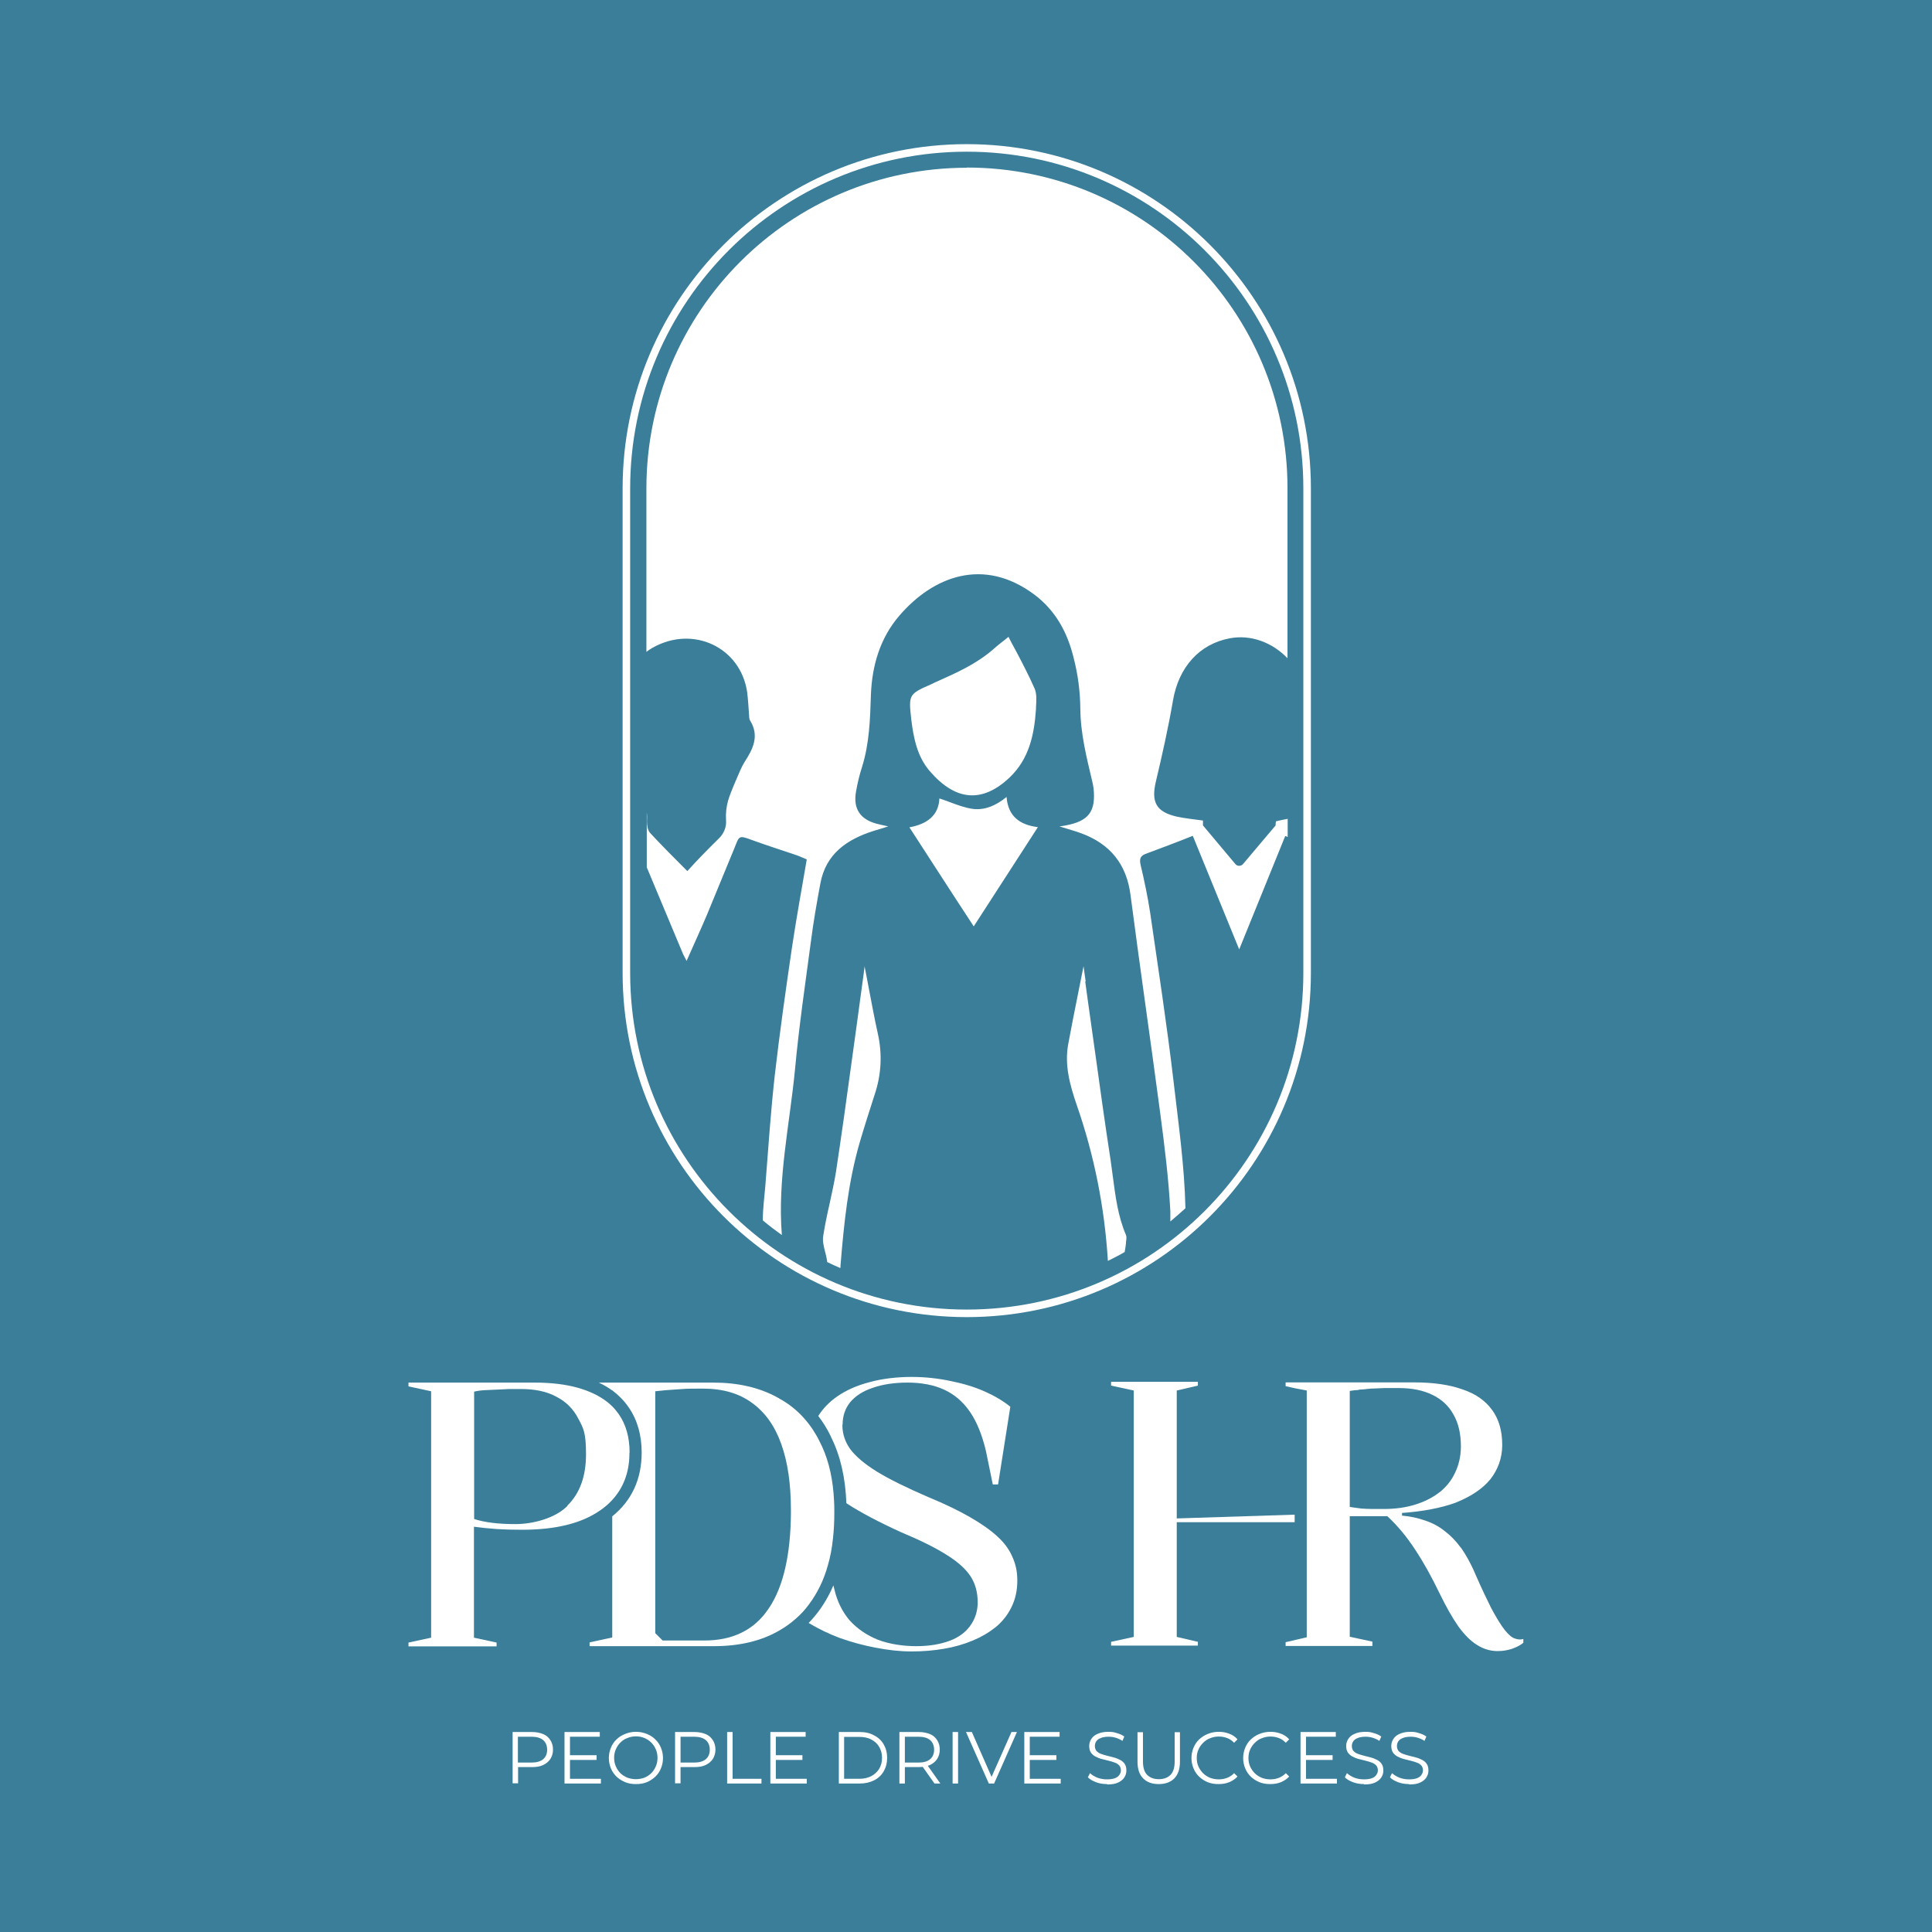 <?xml version="1.0" encoding="UTF-8"?>
<svg id="Layer_1" xmlns="http://www.w3.org/2000/svg" version="1.1" viewBox="0 0 1024 1024">
  <!-- Generator: Adobe Illustrator 29.8.2, SVG Export Plug-In . SVG Version: 2.1.1 Build 3)  -->
  <defs>
    <style>
      .st0 {
        fill: #3b7e99;
      }

      .st1, .st2 {
        fill: #fff;
      }

      .st2 {
        fill-rule: evenodd;
      }

      .st3 {
        fill: none;
        stroke: #fff;
        stroke-width: 4px;
      }
    </style>
  </defs>
  <rect class="st0" width="1024" height="1024"/>
  <g>
    <path class="st1" d="M458.2,512c.8,3.9,1.5,7.7,2.2,11.4,1.6,8.4,3.1,16.5,4.9,24.6,2.4,10.7,1.8,21.8-1.7,32.1-2.7,8.4-5.4,16.8-7.9,25.3-6.2,21.3-8.4,43.2-10.2,65.2,0,.5,0,1-.1,1.5-2.4-1-4.7-2.1-7-3.2,0-.3,0-.7-.1-1-.2-1.5-.6-3-1-4.5-.7-2.8-1.4-5.6-1-8.2.9-5.8,2.1-11.5,3.4-17.2,1.2-5.6,2.5-11.3,3.4-17,2.9-19.2,5.6-38.4,8.2-57.6.9-6.8,1.9-13.6,2.8-20.3,1.2-8.6,2.3-17.3,3.6-26.5,0,0,0,0,0,0,0,0,0,0,0,0,.2-1.5.4-3.1.6-4.7ZM575.2,520.3s0,0,0,0c.9,6.5,1.7,12.6,2.6,18.8.9,6.4,1.8,12.8,2.7,19.2,0,0,0,0,0,0,2.6,18.8,5.2,37.5,8.1,56.3.4,2.9.8,5.8,1.2,8.8,1.4,10.6,2.7,21.2,7,31.2.4,1,.2,2.4,0,3.6,0,0,0,.2,0,.2,0,.1,0,.2,0,.3,0,0,0,.1,0,.2-.2,1.6-.4,3.2-.7,4.7-2.9,1.7-5.9,3.2-8.9,4.7-1.7-28.1-7.2-55.9-16.5-82.6-3.6-10.5-6.6-21.2-4.5-32.4,1.6-8.6,3.3-17.3,5.1-26.2,1-4.9,2-9.9,3-15,.4,2.7.7,5.4,1.1,8ZM512.4,88.8c93.9,0,170,76.1,170,170v90.1c-7.9-8.3-19.3-12.7-30.5-10.6-16.3,3-27.2,15.4-30.2,33-2.5,14.5-5.7,28.8-9.1,43.1-2.5,10.7.2,15.9,11,18.4,4.5,1,9.1,1.4,14,2.1,0,1,0,1.9,0,2.6l17.2,20.5c1,1.2,2.9,1.2,4,0l17.3-20.5c0-.7,0-1.4.2-2.2,2.1-.5,4.1-.9,6.2-1.3v9.6c-.4-.2-.9-.3-1.3-.5,0,0,0,0,0,0,0,0,0,0,0,0l-24.4,60.1-24.6-60.2c-8.2,3.3-16.5,6.4-24.8,9.5-2.8,1-3.6,2.5-2.9,5.7,2,8.5,3.8,17,5.1,25.5,4.3,29.8,8.9,59.5,12.4,89.4,2.6,22.4,5.8,44.8,6.3,67.3-2.6,2.4-5.3,4.7-8,7,0-1.8,0-3.6,0-5.4-.9-17.5-3.1-34.9-5.4-52.3-5.1-38.5-10.7-76.9-15.7-115.3-2.1-16.3-10.7-27-26-32.7-3.5-1.3-7-2.2-11.7-3.7,1.9-.3,2.6-.3,3.3-.5,12.3-2.3,16.1-7.4,14.8-19.8-.2-1.2-.4-2.4-.7-3.6-3-12.7-6.2-25.2-6.3-38.5-.1-9.2-1.3-18.3-3.6-27.1-3.2-13.1-9.4-24.8-20.7-33.3-27-20.2-53.8-9.7-71.7,11.2-10.2,11.9-14.4,26.4-15,41.8-.4,12.9-.8,25.8-4.7,38.3-1.4,4.3-2.4,8.6-3.2,13.1-1.6,9,2.2,14.7,11,17,1.8.5,3.5.8,6.1,1.4-3.1,1-5.5,1.7-7.8,2.4-14.1,4.5-25.3,12.1-28.2,27.9-1.9,10.2-3.7,20.5-5,30.7-3,22.5-6.3,44.9-8.4,67.5-2.8,29.3-9.4,58.4-7,88.1-3.5-2.5-6.8-5-10.1-7.8,0-6.3.9-12.7,1.4-19,1.5-19.2,2.8-38.4,4.9-57.5,2.6-22.6,5.8-45.2,9.1-67.7,2.3-15.4,5.1-30.8,7.9-47.1-2-.8-4.2-1.9-6.5-2.6-7.6-2.6-15.3-5-22.9-7.8-6.9-2.6-6.4-1.8-8.9,4.3-4.9,11.7-9.6,23.5-14.5,35.2-3.4,8.1-7.1,16-10.9,24.7-1.1-2.2-1.9-3.5-2.4-4.9-6.2-14.9-12.5-29.8-18.7-44.7v-29.1c.2,1.6.2,3.3.1,4.9,0,2,.4,4.5,1.6,5.9,6,6.5,13.6,14.1,19.8,20.3,5-5.6,11.2-11.9,16.5-17.1,1.4-1.3,2.5-2.9,3.2-4.6.7-1.8,1-3.6.8-5.5-.2-3.5.2-6.9,1.1-10.2,1.7-5.4,4.1-10.5,6.3-15.7.7-1.6,1.5-3.2,2.4-4.7,4.6-7,8-14,2.9-22.1-.5-.8-.4-2.1-.5-3.1-.3-4-.5-7.9-1-11.9-3.5-23.7-28.6-35.6-50.1-23.5-1.2.7-2.3,1.4-3.3,2.2v-86.6c0-93.9,76.1-170,170-170ZM533.5,422.4c.8,10.3,7,14.8,16.6,16l-34,52.6c-3.7-5.7-7.4-11.3-11.1-17,0,0,0,0,0,0-7.6-11.7-15.2-23.5-23-35.5,9.4-1.7,15.5-6.3,15.9-15.3,1.8.6,3.6,1.2,5.4,1.9,4,1.5,8,3,12.1,3.6,6.4.9,12.5-1.7,18.1-6.3ZM534.5,337.5c1.1,2.2,2.3,4.5,3.6,6.8,3.4,6.4,7,13.3,10.2,20.5,1.3,2.9,1,6.6.8,10.1h0s0,0,0,0c0,.3,0,.6,0,.8-.9,13.6-3.6,26.5-14,36.4-14.5,13.7-28.7,12.5-42.4-3.5-6.6-7.7-8.5-17.5-9.7-27.2-1.5-13.4-1.3-13.5,10.7-18.8.2,0,.4-.2.6-.3.3-.1.5-.2.8-.4.3-.1.6-.3.9-.4,10.8-4.8,21.6-9.6,30.6-17.5,2-1.8,4.2-3.5,6-4.9.8-.6,1.5-1.2,2.1-1.7Z"/>
    <path class="st3" d="M512.4,78.4h0c99.6,0,180.4,80.8,180.4,180.4v256.9c0,99.6-80.8,180.4-180.4,180.4h0c-99.6,0-180.4-80.8-180.4-180.4v-256.9c0-99.6,80.8-180.4,180.4-180.4Z"/>
    <path class="st1" d="M271.7,945.3v-27.3h10.2c2.3,0,4.3.4,6,1.1,1.7.7,2.9,1.8,3.8,3.2.9,1.4,1.4,3,1.4,5s-.5,3.6-1.4,5c-.9,1.4-2.2,2.4-3.8,3.2-1.7.8-3.6,1.1-6,1.1h-8.6l1.3-1.4v10h-2.9ZM274.5,935.6l-1.3-1.4h8.5c2.7,0,4.8-.6,6.2-1.8,1.4-1.2,2.1-2.9,2.1-5s-.7-3.9-2.1-5.1c-1.4-1.2-3.5-1.8-6.2-1.8h-8.5l1.3-1.4v16.4Z"/>
    <path class="st1" d="M301.8,930.3h14.4v2.5h-14.4v-2.5ZM302.1,942.8h16.4v2.5h-19.3v-27.3h18.7v2.5h-15.8v22.3Z"/>
    <path class="st1" d="M337.1,945.6c-2.1,0-4-.3-5.7-1-1.7-.7-3.3-1.7-4.6-2.9-1.3-1.3-2.3-2.7-3-4.4-.7-1.7-1.1-3.5-1.1-5.5s.4-3.8,1.1-5.5c.7-1.7,1.7-3.2,3-4.4,1.3-1.3,2.8-2.2,4.6-2.9,1.7-.7,3.6-1.1,5.7-1.1s3.9.4,5.7,1.1c1.7.7,3.2,1.6,4.5,2.9,1.3,1.2,2.3,2.7,3,4.4.7,1.7,1.1,3.5,1.1,5.5s-.4,3.8-1.1,5.5c-.7,1.7-1.7,3.2-3,4.4-1.3,1.2-2.8,2.2-4.5,2.9-1.7.7-3.6,1-5.7,1ZM337.1,943c1.6,0,3.1-.3,4.5-.8,1.4-.6,2.6-1.4,3.6-2.4,1-1,1.8-2.2,2.4-3.6.6-1.4.9-2.9.9-4.5s-.3-3.1-.9-4.5c-.6-1.4-1.4-2.6-2.4-3.6-1-1-2.2-1.8-3.6-2.4-1.4-.6-2.9-.9-4.5-.9s-3.2.3-4.6.9c-1.4.5-2.6,1.3-3.7,2.4-1,1-1.8,2.2-2.4,3.6-.6,1.3-.9,2.8-.9,4.5s.3,3.1.9,4.5c.6,1.4,1.4,2.6,2.4,3.6,1,1,2.3,1.8,3.7,2.4,1.4.5,2.9.8,4.6.8Z"/>
    <path class="st1" d="M357.8,945.3v-27.3h10.2c2.3,0,4.3.4,6,1.1,1.7.7,2.9,1.8,3.8,3.2.9,1.4,1.4,3,1.4,5s-.5,3.6-1.4,5c-.9,1.4-2.2,2.4-3.8,3.2-1.7.8-3.6,1.1-6,1.1h-8.6l1.3-1.4v10h-2.9ZM360.7,935.6l-1.3-1.4h8.5c2.7,0,4.8-.6,6.2-1.8,1.4-1.2,2.1-2.9,2.1-5s-.7-3.9-2.1-5.1c-1.4-1.2-3.5-1.8-6.2-1.8h-8.5l1.3-1.4v16.4Z"/>
    <path class="st1" d="M385.4,945.3v-27.3h2.9v24.8h15.3v2.5h-18.1Z"/>
    <path class="st1" d="M410.9,930.3h14.4v2.5h-14.4v-2.5ZM411.2,942.8h16.4v2.5h-19.3v-27.3h18.7v2.5h-15.8v22.3Z"/>
    <path class="st1" d="M444.6,945.3v-27.3h11.1c2.9,0,5.5.6,7.6,1.8,2.2,1.1,3.9,2.7,5.1,4.8,1.2,2.1,1.8,4.4,1.8,7.1s-.6,5-1.8,7.1c-1.2,2.1-2.9,3.7-5.1,4.8-2.2,1.1-4.7,1.7-7.6,1.7h-11.1ZM447.4,942.8h8.1c2.4,0,4.5-.5,6.3-1.4,1.8-1,3.2-2.3,4.2-3.9,1-1.7,1.5-3.6,1.5-5.8s-.5-4.1-1.5-5.8c-1-1.7-2.4-3-4.2-3.9-1.8-1-3.9-1.4-6.3-1.4h-8.1v22.3Z"/>
    <path class="st1" d="M476.7,945.3v-27.3h10.2c2.3,0,4.3.4,6,1.1,1.7.7,2.9,1.8,3.8,3.2.9,1.4,1.4,3,1.4,5s-.5,3.6-1.4,5c-.9,1.4-2.2,2.4-3.8,3.2-1.7.7-3.6,1.1-6,1.1h-8.6l1.3-1.3v10h-2.9ZM495.3,945.3l-7-9.9h3.1l7,9.9h-3.2ZM479.6,935.6l-1.3-1.4h8.5c2.7,0,4.8-.6,6.2-1.8,1.4-1.2,2.1-2.9,2.1-5s-.7-3.9-2.1-5.1c-1.4-1.2-3.5-1.8-6.2-1.8h-8.5l1.3-1.4v16.4Z"/>
    <path class="st1" d="M504.9,945.3v-27.3h2.9v27.3h-2.9Z"/>
    <path class="st1" d="M524.1,945.3l-12.1-27.3h3.1l11.3,25.7h-1.7l11.4-25.7h2.9l-12.1,27.3h-2.8Z"/>
    <path class="st1" d="M545.5,930.3h14.4v2.5h-14.4v-2.5ZM545.8,942.8h16.4v2.5h-19.3v-27.3h18.7v2.5h-15.8v22.3Z"/>
    <path class="st1" d="M586.7,945.6c-2,0-4-.3-5.8-1-1.8-.7-3.3-1.5-4.3-2.6l1.1-2.2c1,.9,2.2,1.7,3.9,2.4,1.6.6,3.3.9,5.1.9s3.1-.2,4.2-.6c1.1-.4,1.9-1,2.4-1.8.5-.7.8-1.5.8-2.4s-.3-1.9-.9-2.6c-.6-.6-1.4-1.2-2.4-1.5-1-.4-2.1-.7-3.3-1-1.2-.3-2.4-.6-3.6-.9-1.2-.3-2.3-.8-3.3-1.3-1-.5-1.8-1.3-2.4-2.1-.6-.9-.9-2.1-.9-3.5s.4-2.6,1.1-3.7c.7-1.1,1.8-2.1,3.3-2.7,1.5-.7,3.4-1.1,5.7-1.1s3,.2,4.6.7c1.5.4,2.8,1,3.9,1.8l-1,2.3c-1.2-.8-2.4-1.3-3.7-1.7-1.3-.4-2.6-.5-3.8-.5s-3,.2-4,.7c-1.1.4-1.9,1-2.4,1.8-.5.7-.7,1.6-.7,2.5s.3,1.9.9,2.6c.6.6,1.4,1.2,2.4,1.5,1,.4,2.1.7,3.3,1,1.2.3,2.4.6,3.5.9,1.2.3,2.3.8,3.3,1.3,1,.5,1.8,1.2,2.4,2.1.6.9.9,2,.9,3.5s-.4,2.6-1.1,3.7c-.7,1.1-1.8,2-3.3,2.7-1.5.7-3.4,1-5.7,1Z"/>
    <path class="st1" d="M614.1,945.6c-3.5,0-6.2-1-8.2-3-2-2-3-5-3-8.9v-15.6h2.9v15.5c0,3.2.7,5.6,2.2,7.1,1.5,1.5,3.5,2.3,6.2,2.3s4.7-.8,6.2-2.3c1.5-1.5,2.2-3.9,2.2-7.1v-15.5h2.8v15.6c0,3.9-1,6.9-3,8.9-2,2-4.7,3-8.2,3Z"/>
    <path class="st1" d="M645.8,945.6c-2.1,0-3.9-.3-5.7-1-1.7-.7-3.2-1.7-4.5-2.9-1.3-1.2-2.3-2.7-3-4.4-.7-1.7-1.1-3.5-1.1-5.5s.4-3.8,1.1-5.5c.7-1.7,1.7-3.2,3-4.4,1.3-1.2,2.8-2.2,4.6-2.9,1.7-.7,3.6-1.1,5.7-1.1s3.8.3,5.6,1c1.7.6,3.2,1.6,4.4,3l-1.8,1.8c-1.1-1.1-2.3-2-3.7-2.5-1.3-.5-2.8-.8-4.4-.8s-3.2.3-4.6.9c-1.4.5-2.6,1.3-3.7,2.4-1,1-1.9,2.2-2.5,3.6-.6,1.3-.9,2.8-.9,4.5s.3,3.1.9,4.5c.6,1.3,1.4,2.5,2.5,3.6,1,1,2.3,1.8,3.7,2.4,1.4.5,2.9.8,4.6.8s3-.3,4.4-.8c1.3-.5,2.6-1.3,3.7-2.5l1.8,1.8c-1.2,1.3-2.7,2.3-4.4,3-1.7.7-3.6,1-5.6,1Z"/>
    <path class="st1" d="M673.2,945.6c-2.1,0-3.9-.3-5.7-1-1.7-.7-3.2-1.7-4.5-2.9-1.3-1.2-2.3-2.7-3-4.4-.7-1.7-1.1-3.5-1.1-5.5s.4-3.8,1.1-5.5c.7-1.7,1.7-3.2,3-4.4,1.3-1.2,2.8-2.2,4.6-2.9,1.7-.7,3.6-1.1,5.7-1.1s3.8.3,5.6,1c1.7.6,3.2,1.6,4.4,3l-1.8,1.8c-1.1-1.1-2.3-2-3.7-2.5-1.3-.5-2.8-.8-4.4-.8s-3.2.3-4.6.9c-1.4.5-2.6,1.3-3.7,2.4-1,1-1.9,2.2-2.5,3.6-.6,1.3-.9,2.8-.9,4.5s.3,3.1.9,4.5c.6,1.3,1.4,2.5,2.5,3.6,1,1,2.3,1.8,3.7,2.4,1.4.5,2.9.8,4.6.8s3-.3,4.4-.8c1.3-.5,2.6-1.3,3.7-2.5l1.8,1.8c-1.2,1.3-2.7,2.3-4.4,3-1.7.7-3.6,1-5.6,1Z"/>
    <path class="st1" d="M691.9,930.3h14.4v2.5h-14.4v-2.5ZM692.2,942.8h16.4v2.5h-19.3v-27.3h18.7v2.5h-15.8v22.3Z"/>
    <path class="st1" d="M722.9,945.6c-2,0-4-.3-5.8-1-1.8-.7-3.3-1.5-4.3-2.6l1.1-2.2c1,.9,2.2,1.7,3.9,2.4,1.6.6,3.3.9,5.1.9s3.1-.2,4.2-.6c1.1-.4,1.9-1,2.4-1.8.5-.7.8-1.5.8-2.4s-.3-1.9-.9-2.6c-.6-.6-1.4-1.2-2.4-1.5-1-.4-2.1-.7-3.3-1-1.2-.3-2.4-.6-3.6-.9-1.2-.3-2.3-.8-3.3-1.3-1-.5-1.8-1.3-2.4-2.1-.6-.9-.9-2.1-.9-3.5s.4-2.6,1.1-3.7c.7-1.1,1.8-2.1,3.3-2.7,1.5-.7,3.4-1.1,5.7-1.1s3,.2,4.6.7c1.5.4,2.8,1,3.9,1.8l-1,2.3c-1.2-.8-2.4-1.3-3.7-1.7-1.3-.4-2.6-.5-3.8-.5s-3,.2-4,.7c-1.1.4-1.9,1-2.4,1.8-.5.7-.7,1.6-.7,2.5s.3,1.9.9,2.6c.6.6,1.4,1.2,2.4,1.5,1,.4,2.1.7,3.3,1,1.2.3,2.4.6,3.5.9,1.2.3,2.3.8,3.3,1.3,1,.5,1.8,1.2,2.4,2.1.6.9.9,2,.9,3.5s-.4,2.6-1.1,3.7c-.7,1.1-1.8,2-3.3,2.7-1.5.7-3.4,1-5.7,1Z"/>
    <path class="st1" d="M746.8,945.6c-2,0-4-.3-5.8-1-1.8-.7-3.3-1.5-4.3-2.6l1.1-2.2c1,.9,2.2,1.7,3.9,2.4,1.6.6,3.3.9,5.1.9s3.1-.2,4.2-.6c1.1-.4,1.9-1,2.4-1.8.5-.7.8-1.5.8-2.4s-.3-1.9-.9-2.6c-.6-.6-1.4-1.2-2.4-1.5-1-.4-2.1-.7-3.3-1-1.2-.3-2.4-.6-3.6-.9-1.2-.3-2.3-.8-3.3-1.3-1-.5-1.8-1.3-2.4-2.1-.6-.9-.9-2.1-.9-3.5s.4-2.6,1.1-3.7c.7-1.1,1.8-2.1,3.3-2.7,1.5-.7,3.4-1.1,5.7-1.1s3,.2,4.6.7c1.5.4,2.8,1,3.9,1.8l-1,2.3c-1.2-.8-2.4-1.3-3.7-1.7-1.3-.4-2.6-.5-3.8-.5s-3,.2-4,.7c-1.1.4-1.9,1-2.4,1.8-.5.7-.7,1.6-.7,2.5s.3,1.9.9,2.6c.6.6,1.4,1.2,2.4,1.5,1,.4,2.1.7,3.3,1,1.2.3,2.4.6,3.5.9,1.2.3,2.3.8,3.3,1.3,1,.5,1.8,1.2,2.4,2.1.6.9.9,2,.9,3.5s-.4,2.6-1.1,3.7c-.7,1.1-1.8,2-3.3,2.7-1.5.7-3.4,1-5.7,1Z"/>
    <path class="st1" d="M446.6,755.1c0-4.7,1.4-8.7,4.1-12,2.8-3.3,6.7-5.8,11.8-7.5,5.1-1.8,11.3-2.8,18.5-2.8s13.9,1.2,19.3,3.7c5.5,2.5,10.1,6.4,13.8,11.8,3.7,5.4,6.5,12.4,8.5,20.9l3.6,17.6h2.8l6.5-41.2c-3.7-3-8.2-5.7-13.6-8.1-5.4-2.4-11.4-4.2-17.9-5.5-6.6-1.4-13.5-2.2-20.9-2.2s-15.7.9-22.3,2.8c-6.6,1.7-12.2,4.2-17,7.5-4.2,2.9-7.6,6.4-10.1,10.4,2.4,3.1,4.6,6.6,6.4,10.3l.5,1.1c4.9,9.9,7.5,21.5,8,34.8.1,0,.3.2.4.3,7.1,4.6,16.7,9.7,28.8,15.2,10.1,4.2,18.1,8.2,24.1,12,5.9,3.7,10.1,7.5,12.6,11.4,2.5,3.9,3.7,8.5,3.7,13.6v.9c-.2,4.4-1.5,8.2-3.9,11.5l-.5.7c-2.5,3.2-6,5.7-10.6,7.4-4.9,1.8-10.7,2.8-17.6,2.8s-14.3-1.1-20.3-3.4c-5.9-2.4-10.9-5.8-15-10.3-3.9-4.6-6.6-10.1-8.1-16.6l-.5-1.9c-.5,1.1-.9,2.1-1.4,3.1h0c-3.1,6.4-7,12-11.7,16.8,5.2,3.1,10.7,5.8,16.6,8,6.2,2.2,12.5,3.9,18.9,5.1,6.6,1.3,13,2,19.1,2s11.6-.5,17-1.4c5.5-.9,10.6-2.4,15.2-4.3,4.4-1.8,8.4-4.1,11.8-6.8l.7-.5c3.3-2.8,6-6.1,7.9-9.9l.4-.8c2-4.1,3-8.7,3-13.8s-.9-8.8-2.6-12.6c-1.6-3.8-4.2-7.4-7.9-10.8-3.7-3.4-8.5-6.8-14.6-10.3-5.9-3.4-13.3-7-22.3-10.7-11.3-4.9-20.3-9.3-27-13.4-6.6-4.1-11.3-8.1-14.2-12-2.6-3.7-4-7.7-4.1-12.1v-.9Z"/>
    <path class="st2" d="M324.6,737.1h-.1c0,0,.1,0,.1,0h0Z"/>
    <path class="st2" d="M413,741.2l-.9-.5c-9.6-5.3-21-7.9-34.1-7.9h-60.6c2.5,1.2,4.9,2.6,7,4.1h.1c3.4,2.6,6.3,5.5,8.7,9,4.7,6.8,6.9,14.9,6.9,24,0,14-5.2,25.4-15.6,33.8v64.2l-12,2.6v2h65.9c13.4,0,24.9-2.7,34.3-8.1,3.2-1.8,6.2-3.9,8.9-6.3,2.7-2.3,5.1-4.9,7.2-7.8,2.2-2.9,4.1-6.1,5.8-9.5,1.7-3.5,3.1-7.2,4.2-11.2,1.3-4.4,2.2-9.2,2.7-14.3.5-4.3.7-8.8.7-13.6s0-1.1,0-1.6c0-3-.2-5.8-.4-8.6-.9-10.7-3.4-19.9-7.5-27.7-1.1-2.3-2.4-4.4-3.7-6.4-1.4-2.1-3-4.1-4.7-6-3.7-4.1-8-7.5-13-10.2ZM407.8,852c7.4-11.3,11.2-27.9,11.4-49.6v-2.1c0-13.8-1.7-25.4-5.1-34.9-3.4-9.6-8.6-16.9-15.6-21.9-6.8-5-15.5-7.5-25.8-7.5s-9.1.1-13.8.4c-4.6.3-8.5.6-11.6,1v128.2l3.9,3.9h22.1c15,0,26.3-5.5,33.8-16.5l.7-1.1Z"/>
    <path class="st2" d="M333.7,769.9c0-8-1.9-14.8-5.7-20.3-1-1.4-2.1-2.8-3.4-4.1-3.5-3.5-8.1-6.3-13.6-8.4-1.6-.6-3.2-1.1-4.9-1.6-6.5-1.8-14.1-2.7-22.9-2.7h-66.7v2l12,2.6v130.6l-12,2.6v2h46.7v-2l-12-2.6v-58.8c3.7.5,7.7.9,11.8,1.2,4.6.3,9.2.4,13.8.4,17.5,0,31.1-3.3,40.9-10l.3-.2.6-.4c2.2-1.6,4.2-3.3,5.9-5.2,5.8-6.3,8.9-14.3,9.1-23.8v-1.2ZM300.7,798c6.6-6.4,9.9-15.5,9.9-27.2s-1.4-13.8-4.1-18.9c-2.6-5.1-6.5-9-11.6-11.6-5.1-2.8-11.4-4.1-18.9-4.1s-6.6,0-9.9.2c-3.2.1-6,.3-8.7.4-2.5.1-4.5.4-6.1.8v67.5c5.5,1.8,12.8,2.7,21.9,2.7s20.6-3,27-9.1l.6-.6Z"/>
    <path class="st2" d="M715.4,737l11.2-1.2c-4.2.3-8,.7-11.2,1.2Z"/>
    <path class="st1" d="M623.7,804.8v-67.8l11.2-2.6v-2h-46v2l12,2.6v130.6l-12,2.6v2h46v-2l-11.2-2.6v-60.8h62.5v-4l-62.5,2Z"/>
    <path class="st2" d="M727.4,872.1v-2l-12-2.6v-63.9h19.9c5.4,5,10.3,10.9,14.8,17.8,4.5,6.8,8.8,14.6,13,23.3,3.4,7,6.7,12.8,9.9,17.4,3.3,4.5,6.6,7.8,10.1,9.9,3.2,2,6.6,3,10.1,3.1h.7c1.3,0,2.8-.1,4.3-.4,1.6-.3,3.2-.7,4.7-1.4,1.7-.7,3.2-1.5,4.5-2.6v-2c-1.4.4-2.9.3-4.3-.2-1.6-.4-3.4-1.9-5.5-4.5-2.1-2.6-4.5-6.6-7.3-11.8-2.3-4.6-5-10.3-8-17.1l-1.3-3c-2-4.3-4.1-8.1-6.4-11.4l-.5-.6c-2.5-3.4-5.3-6.3-8.5-8.7-3-2.4-6.4-4.2-10.3-5.5-3.7-1.3-7.8-2.2-12.2-2.6v-1.4c11.1-.8,20.5-2.6,28.3-5.4l.7-.3c7.6-3.1,13.5-7,17.6-11.9l.4-.5c3.9-5.1,6-10.9,6.1-17.5v-.6c0-7.4-1.8-13.5-5.3-18.3-3.6-5-8.8-8.7-15.8-11-7-2.5-15.5-3.7-25.6-3.7h-68.1v2l4.9,1.1,6.3,1.2v130.8l-11.2,2.6v2h46ZM774.3,767.2c-.1,4.8-1.1,9.1-2.9,13l-.4.8c-1.8,3.8-4.4,7-7.7,9.7l-.7.5c-3.4,2.6-7.5,4.7-12.3,6.2-5,1.6-10.7,2.4-17,2.4s-8.4,0-11-.2c-.1,0-.3,0-.4,0-2.5-.3-4.6-.6-6.5-.9v-61.5c3.3-.5,7-.9,11.2-1.2,2.2-.1,4.6-.2,7.3-.3,2.3,0,4.9,0,7.5,0,7,0,12.9,1.2,17.8,3.6,5,2.4,8.7,5.9,11.2,10.5,2.6,4.5,3.9,10.1,3.9,16.8v1Z"/>
    <path class="st2" d="M715.4,737l11.2-1.2c-4.2.3-8,.7-11.2,1.2Z"/>
  </g>
</svg>
